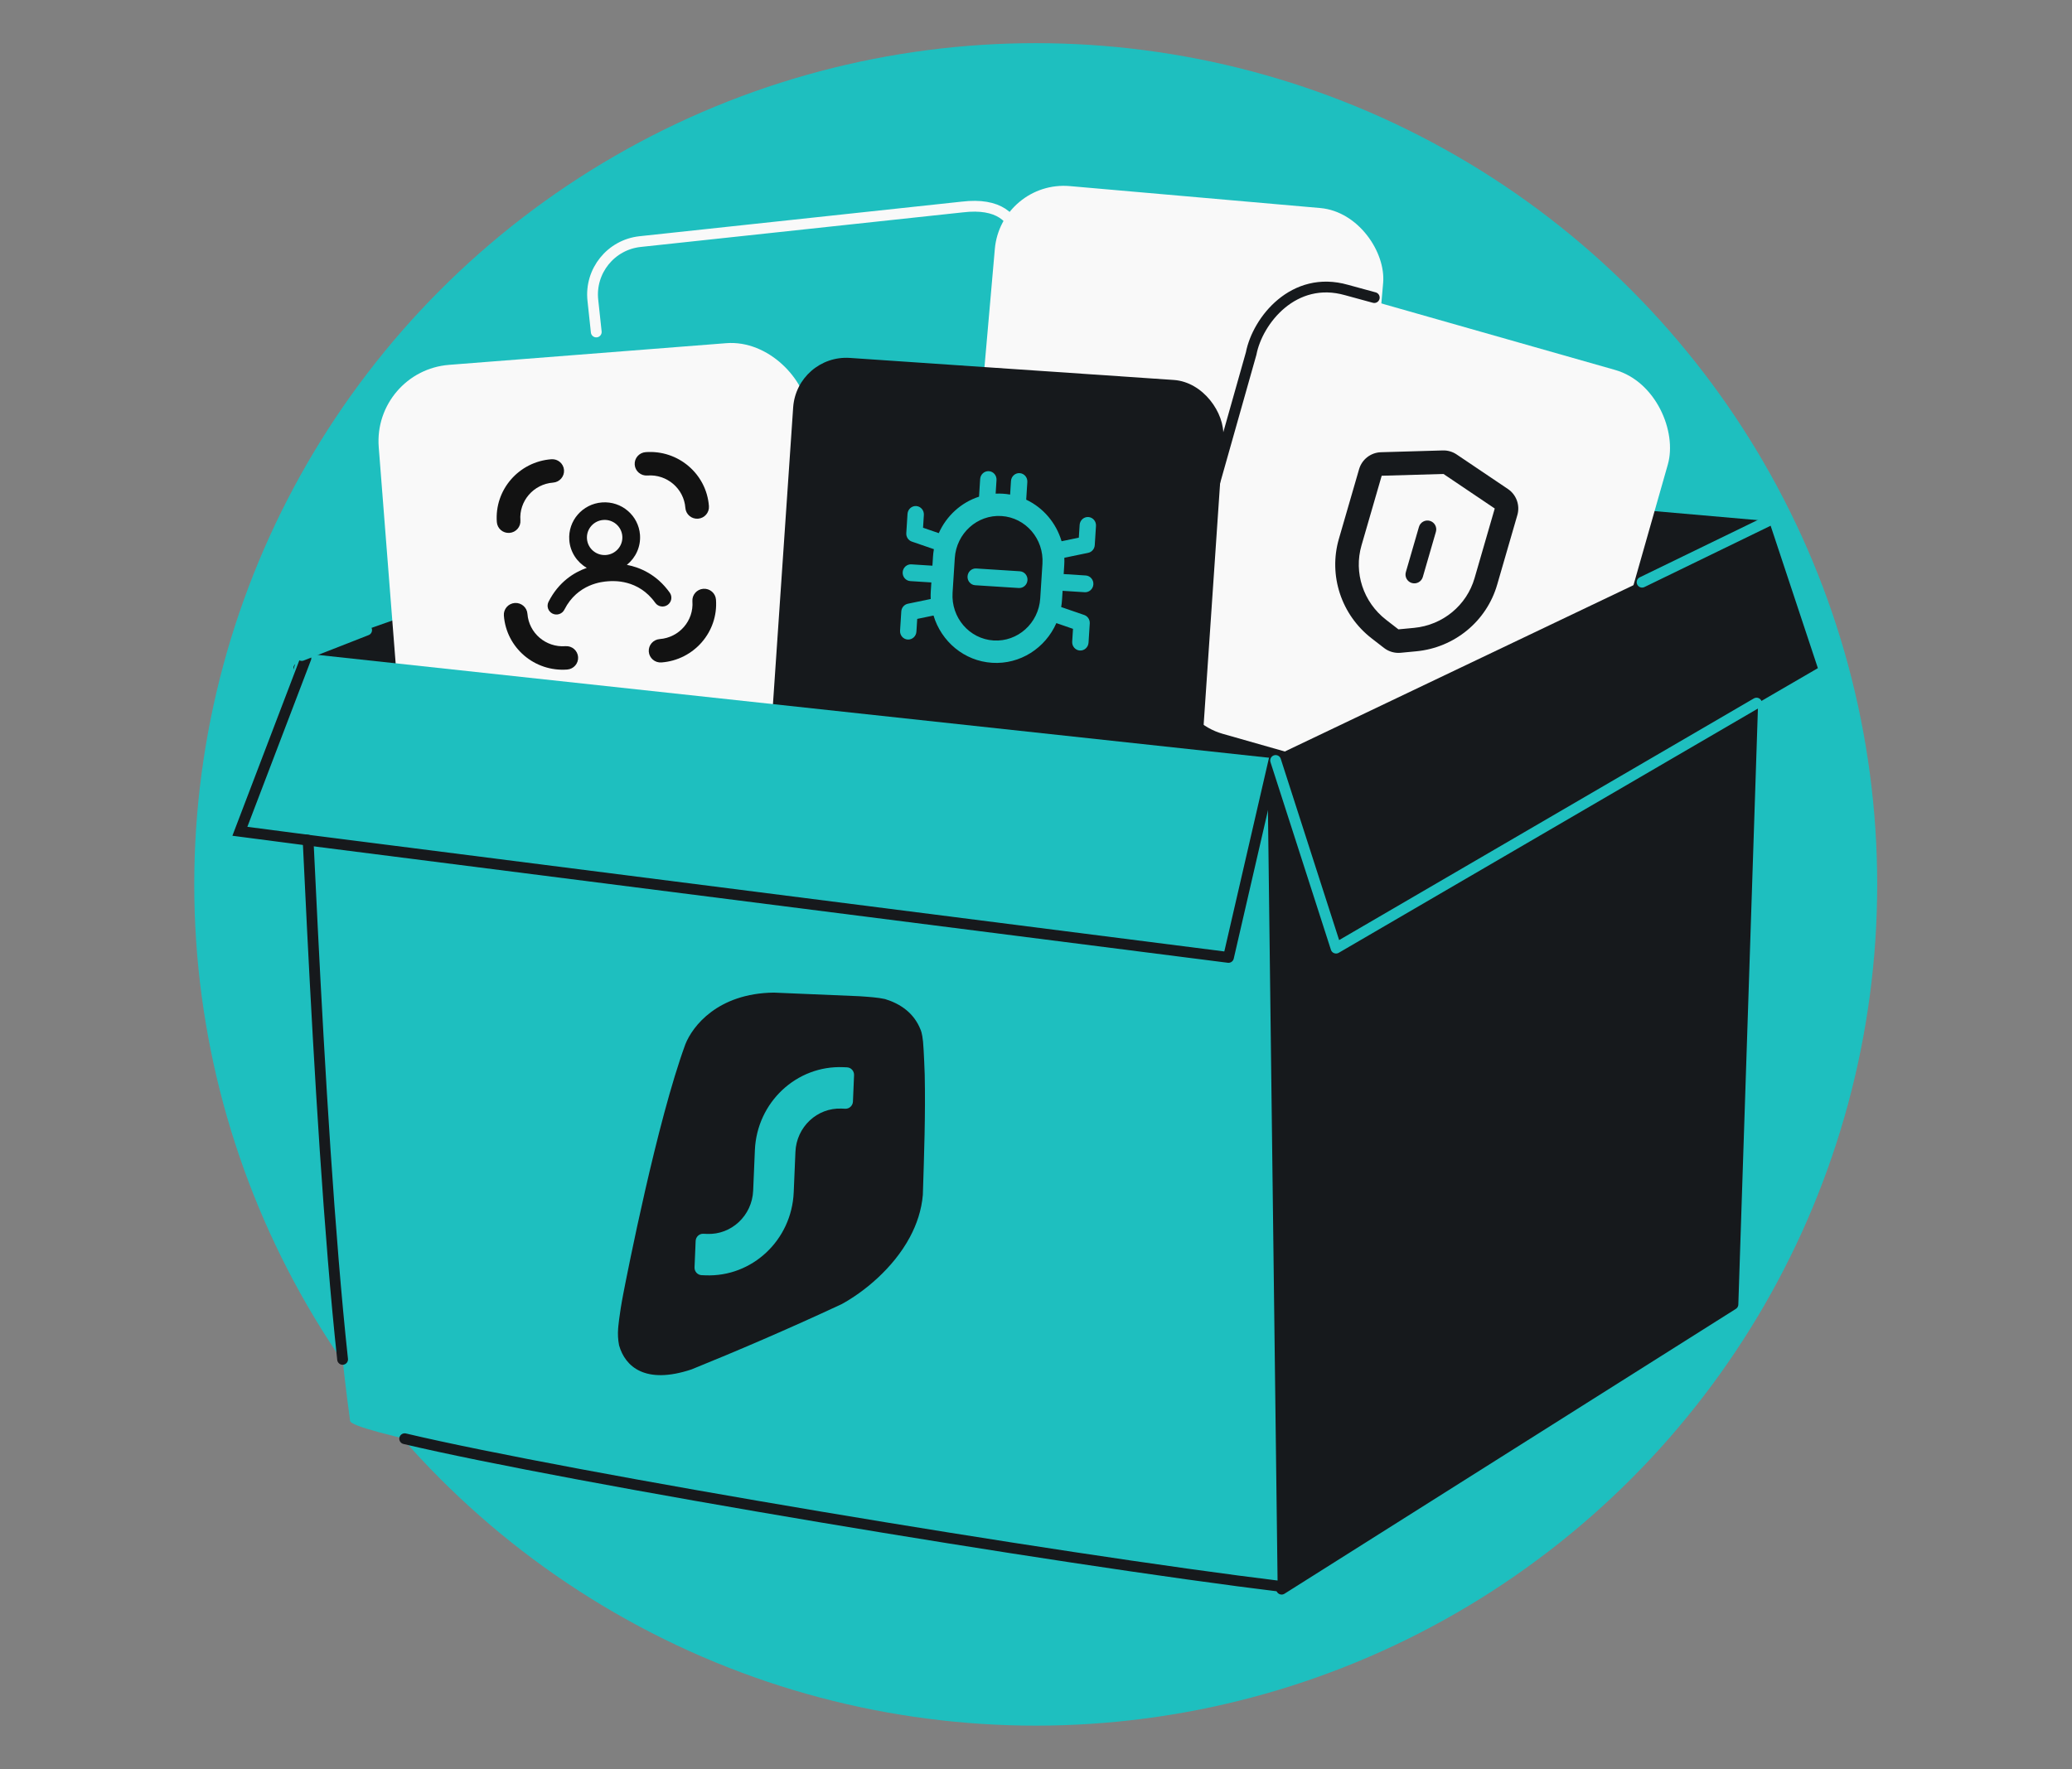 <svg width="384" height="328" viewBox="0 0 384 328" fill="none" xmlns="http://www.w3.org/2000/svg">
<rect x="0" y="0" width="384" height="328" fill="#808080" stroke="none"/>
<circle cx="191.949" cy="163.949" r="155.949" fill="#1EBFBF"/>
<path d="M165.359 82.384L55.46 121.111L237.046 141.71L327.831 96.606L165.359 82.384Z" fill="#16191C"/>
<path d="M325.773 101.419L234.633 144.316L237.522 294.598L321.162 241.798L325.773 101.419Z" fill="#16191C" stroke="#16191C" stroke-width="2" stroke-linecap="round" stroke-linejoin="round"/>
<path d="M64.888 263.423C58.97 220.988 56.295 127.554 55.371 123.873L235.914 144.405L237.785 294.133C186.809 287.939 65.403 267.116 64.888 263.423Z" fill="#1EBFBF"/>
<path d="M63.493 252C58.542 206.231 56.219 127.251 55.371 123.873L235.914 144.405L237.785 294.133C195.619 289.01 105.264 273.877 75 266.709" stroke="#16191C" stroke-width="2" stroke-linecap="round" stroke-linejoin="round"/>
<rect x="250.761" y="116.054" width="72.239" height="76.662" rx="12.829" transform="rotate(-174.992 250.761 116.054)" fill="#F9F9F9"/>
<path d="M188.609 44.102C187.991 40.377 185.119 37.566 178.36 38.371L118.635 44.785C113.213 45.367 109.289 50.235 109.872 55.657L110.504 61.542" stroke="#F9F9F9" stroke-width="2" stroke-linecap="round"/>
<g clip-path="url(#clip0_318_1767)">
<rect x="236.137" y="50.595" width="79.894" height="84.785" rx="14.189" transform="rotate(15.887 236.137 50.595)" fill="#F9F9F9"/>
<path d="M262.972 97.673L260.543 106.054C260.291 106.922 260.791 107.829 261.659 108.08C262.527 108.332 263.434 107.832 263.686 106.964L266.114 98.584C266.366 97.716 265.866 96.808 264.998 96.557C264.131 96.305 263.223 96.805 262.972 97.673Z" fill="#16191C"/>
<path fill-rule="evenodd" clip-rule="evenodd" d="M254.208 118.344L256.499 120.118C257.376 120.797 258.479 121.117 259.583 121.012L262.467 120.738C269.561 120.064 275.501 115.175 277.466 108.394L281.208 95.481C281.736 93.66 281.028 91.708 279.456 90.648L269.956 84.246C269.2 83.736 268.303 83.476 267.392 83.502L255.94 83.833C254.046 83.888 252.403 85.16 251.876 86.98L248.133 99.894C246.168 106.675 248.574 113.982 254.208 118.344ZM273.276 107.18C271.815 112.221 267.388 115.888 262.055 116.395L259.17 116.669L256.879 114.895C252.643 111.614 250.863 106.149 252.324 101.108L256.066 88.194L267.518 87.863L277.018 94.266L273.276 107.18Z" fill="#16191C"/>
</g>
<rect x="69.083" y="68.742" width="79.894" height="84.091" rx="14.189" transform="rotate(-4.472 69.083 68.742)" fill="#F9F9F9"/>
<path d="M102.507 89.465C98.889 89.738 96.174 92.868 96.445 96.457C96.535 97.653 95.63 98.696 94.424 98.787C93.218 98.878 92.167 97.982 92.077 96.786C91.627 90.805 96.15 85.588 102.181 85.134C103.387 85.043 104.438 85.939 104.528 87.135C104.618 88.331 103.713 89.375 102.507 89.465Z" fill="#121212"/>
<path fill-rule="evenodd" clip-rule="evenodd" d="M116.173 104.711C117.8 103.41 118.776 101.365 118.609 99.143C118.338 95.555 115.186 92.867 111.568 93.139C107.95 93.412 105.236 96.542 105.506 100.13C105.673 102.352 106.945 104.228 108.747 105.271C106.417 106.097 103.545 107.839 101.66 111.56C101.252 112.364 101.579 113.343 102.389 113.746C103.2 114.149 104.187 113.824 104.594 113.019C107.039 108.194 111.657 107.835 112.669 107.759C113.681 107.683 118.3 107.345 121.439 111.751C121.963 112.485 122.988 112.658 123.729 112.138C124.469 111.618 124.646 110.602 124.123 109.867C121.702 106.471 118.601 105.179 116.173 104.711ZM115.333 99.39C115.468 101.184 114.111 102.749 112.302 102.886C110.493 103.022 108.917 101.678 108.782 99.884C108.646 98.089 110.004 96.524 111.813 96.388C113.622 96.252 115.198 97.596 115.333 99.39Z" fill="#121212"/>
<path d="M128.322 111.481C128.592 115.069 125.878 118.199 122.26 118.472C121.054 118.563 120.149 119.606 120.239 120.802C120.329 121.998 121.38 122.894 122.586 122.804C128.616 122.349 133.14 117.133 132.69 111.152C132.599 109.955 131.549 109.059 130.343 109.15C129.137 109.241 128.232 110.284 128.322 111.481Z" fill="#121212"/>
<path d="M119.977 88.149C123.595 87.877 126.747 90.565 127.018 94.153C127.108 95.35 128.158 96.246 129.364 96.155C130.57 96.064 131.475 95.021 131.385 93.825C130.935 87.844 125.681 83.363 119.651 83.818C118.445 83.908 117.54 84.952 117.63 86.148C117.72 87.344 118.771 88.24 119.977 88.149Z" fill="#121212"/>
<path d="M97.749 113.784C98.019 117.372 101.171 120.06 104.79 119.788C105.996 119.697 107.046 120.593 107.136 121.789C107.227 122.985 106.322 124.029 105.116 124.12C99.085 124.574 93.832 120.094 93.382 114.113C93.291 112.917 94.196 111.873 95.402 111.782C96.608 111.692 97.659 112.588 97.749 113.784Z" fill="#121212"/>
<rect x="147.666" y="65.68" width="79.894" height="84.785" rx="9.874" transform="rotate(3.895 147.666 65.68)" fill="#16191C"/>
<path d="M180.927 105.385C180.09 105.332 179.368 105.983 179.313 106.841C179.258 107.698 179.892 108.436 180.729 108.489L188.807 109.005C189.643 109.058 190.366 108.407 190.42 107.549C190.475 106.692 189.841 105.954 189.005 105.901L180.927 105.385Z" fill="#1EBFBF"/>
<path fill-rule="evenodd" clip-rule="evenodd" d="M187.364 89.165L187.204 91.683C186.766 91.605 186.32 91.551 185.867 91.522C185.414 91.493 184.964 91.49 184.521 91.511L184.682 88.994C184.736 88.136 184.102 87.398 183.266 87.345C182.429 87.291 181.707 87.943 181.652 88.8L181.443 92.072C178.144 93.137 175.418 95.607 173.981 98.834L171.066 97.83L171.217 95.46C171.272 94.603 170.638 93.865 169.802 93.811C168.965 93.758 168.243 94.409 168.188 95.267L167.961 98.828C167.916 99.53 168.337 100.174 168.988 100.399L173.076 101.807C172.996 102.265 172.94 102.733 172.91 103.209L172.804 104.868L168.905 104.619C168.068 104.566 167.346 105.217 167.291 106.074C167.236 106.932 167.87 107.67 168.707 107.723L172.606 107.972L172.5 109.63C172.47 110.106 172.466 110.577 172.487 111.043L168.253 111.92C167.579 112.059 167.079 112.645 167.034 113.347L166.807 116.908C166.753 117.766 167.386 118.504 168.223 118.557C169.059 118.611 169.782 117.959 169.837 117.102L169.988 114.732L173.007 114.106C174.45 118.915 178.671 122.537 183.867 122.869C189.08 123.201 193.742 120.124 195.773 115.511L198.858 116.574L198.707 118.944C198.652 119.801 199.286 120.539 200.122 120.593C200.959 120.646 201.681 119.994 201.736 119.137L201.963 115.576C202.008 114.874 201.587 114.229 200.936 114.005L196.666 112.534C196.742 112.092 196.795 111.64 196.824 111.182L196.93 109.525L201.019 109.785C201.855 109.839 202.578 109.187 202.633 108.33C202.687 107.473 202.053 106.735 201.217 106.681L197.128 106.42L197.234 104.761C197.263 104.303 197.268 103.849 197.249 103.4L201.671 102.484C202.345 102.344 202.845 101.759 202.89 101.056L203.117 97.495C203.172 96.638 202.538 95.9 201.701 95.847C200.865 95.793 200.142 96.445 200.088 97.302L199.936 99.672L196.741 100.334C195.735 96.928 193.337 94.113 190.185 92.63L190.393 89.358C190.448 88.501 189.814 87.763 188.978 87.709C188.141 87.656 187.419 88.308 187.364 89.165ZM193.195 104.503L192.785 110.924C192.492 115.521 188.617 119.016 184.131 118.73C179.645 118.443 176.246 114.485 176.539 109.887L176.949 103.467C177.242 98.87 181.117 95.375 185.603 95.661C190.089 95.947 193.488 99.906 193.195 104.503Z" fill="#1EBFBF"/>
<path d="M44.879 154.196L55.355 121.022L236.182 140.578L227.669 177.482L44.879 154.196Z" fill="#1EBFBF"/>
<path d="M57.067 155.749L44.456 154.104L56.694 122.018" stroke="#16191C" stroke-width="2" stroke-linecap="round"/>
<path d="M236.185 140.581L227.672 177.485L56.702 155.704" stroke="#16191C" stroke-width="2" stroke-linecap="round" stroke-linejoin="round"/>
<path d="M327.831 96.502L235.225 140.69L247.604 175.763L336.903 123.861L327.831 96.502Z" fill="#16191C"/>
<path d="M236.407 140.974L247.608 175.762L325.537 130.341M327.835 96.501L304.325 107.926M55.923 121.515L67.947 116.806" stroke="#1EBFBF" stroke-width="2" stroke-linecap="round" stroke-linejoin="round"/>
<path d="M224.89 90.244L231.876 65.529C233.066 59.394 239.764 50.969 249.551 53.761L254.692 55.165" stroke="#16191C" stroke-width="2" stroke-linecap="round" stroke-linejoin="round"/>
<path fill-rule="evenodd" clip-rule="evenodd" d="M159.267 184.679C161.026 184.8 162.688 184.905 164.019 185.204C166.797 186.053 169.378 187.727 170.621 190.913C170.621 190.913 170.907 191.482 171.064 193.094C171.222 194.707 171.375 199.169 171.375 199.169C171.534 206.575 171.261 214.26 171.03 221.502C170.789 224.33 169.903 226.96 168.626 229.344C165.505 235.173 160.053 239.535 155.998 241.753C145.998 246.421 136.343 250.545 128.178 253.852C119.56 256.734 115.848 253.319 114.734 249.403C114.521 248.341 114.477 247.255 114.559 246.257C114.559 246.257 114.738 243.865 115.491 239.956C116.244 236.046 121.764 207.901 127.021 193.575C128.335 190.269 132.971 184.154 143.389 184.008L159.267 184.679ZM156.291 197.834C147.613 197.468 140.274 204.355 139.9 213.217L139.583 220.717C139.388 225.34 135.559 228.934 131.031 228.742L130.348 228.714C129.594 228.682 128.956 229.28 128.923 230.051L128.717 234.935C128.684 235.705 129.269 236.356 130.024 236.388L130.707 236.417C139.385 236.783 146.723 229.896 147.098 221.034L147.415 213.534C147.61 208.911 151.439 205.317 155.966 205.509L156.65 205.537C157.404 205.569 158.042 204.97 158.075 204.2L158.281 199.316C158.314 198.545 157.728 197.895 156.974 197.863L156.291 197.834Z" fill="#16191C"/>
<defs>
<clipPath id="clip0_318_1767">
<rect x="236.137" y="50.595" width="79.894" height="84.785" rx="14.189" transform="rotate(15.887 236.137 50.595)" fill="white"/>
</clipPath>
</defs>
</svg>
